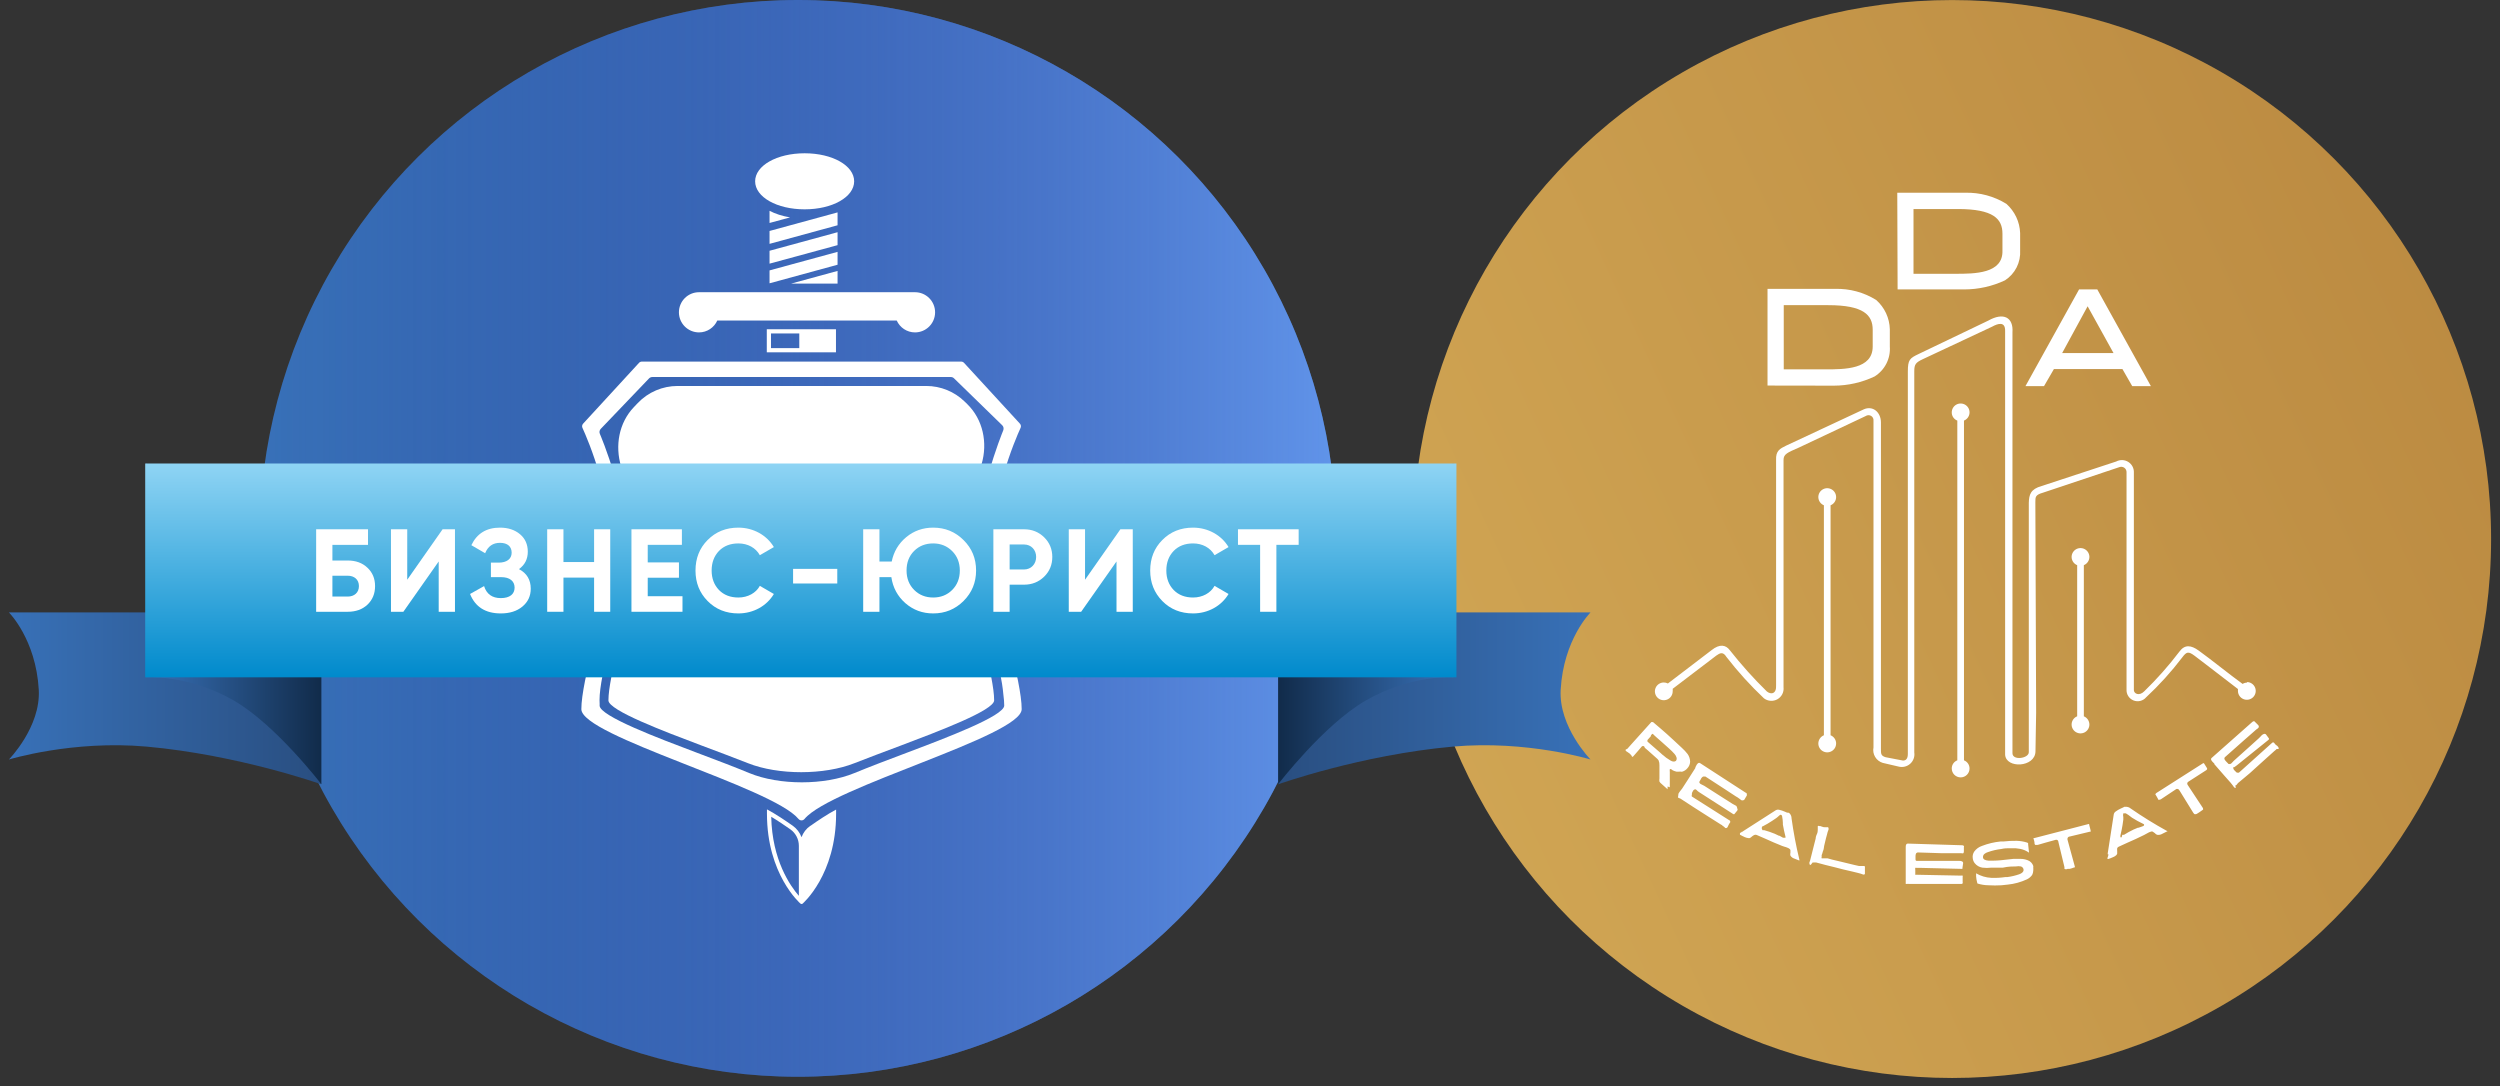 <?xml version="1.0" encoding="UTF-8"?> <svg xmlns="http://www.w3.org/2000/svg" width="244" height="106" viewBox="0 0 244 106" fill="none"><rect x="0" y="0" width="244" height="106" fill="#333333" stroke="none"/><circle cx="190.528" cy="52.608" r="52.603" fill="url(#paint0_linear_69_48)"></circle><path fill-rule="evenodd" clip-rule="evenodd" d="M190.817 26.722H186.758V20.402H191.099C194.539 20.402 195.439 21.354 195.439 22.804V24.449C195.515 26.722 192.716 26.722 190.817 26.722ZM218.206 76.901H218.13L218.021 76.804L217.945 76.696L217.88 76.609C217.831 76.537 217.776 76.469 217.718 76.404C217.631 76.296 217.414 76.047 217.066 75.668C216.589 75.127 216.274 74.766 216.122 74.586V74.532C216.052 74.472 215.987 74.407 215.927 74.337C215.786 74.174 215.753 74.066 215.851 73.98L219.812 70.474C219.835 70.447 219.864 70.426 219.895 70.411C219.927 70.397 219.961 70.388 219.996 70.387C220.04 70.404 220.078 70.434 220.105 70.474L220.387 70.755C220.413 70.775 220.433 70.802 220.446 70.832C220.459 70.862 220.465 70.895 220.463 70.928C220.46 70.961 220.45 70.992 220.433 71.02C220.416 71.049 220.393 71.072 220.365 71.09L220.213 71.198L220.029 71.361L219.844 71.523L218.955 72.302L217.197 73.861C217.165 73.882 217.139 73.911 217.122 73.945C217.104 73.979 217.097 74.017 217.099 74.055C217.119 74.139 217.165 74.215 217.229 74.272L217.327 74.38C217.366 74.413 217.402 74.449 217.435 74.488C217.445 74.508 217.458 74.525 217.474 74.539C217.49 74.553 217.509 74.563 217.529 74.569C217.55 74.575 217.571 74.577 217.593 74.574C217.614 74.572 217.634 74.564 217.652 74.553H217.728C217.785 74.509 217.836 74.458 217.88 74.402C217.918 74.35 217.962 74.303 218.011 74.261L219.638 72.8L220.452 72.064L220.561 71.956L220.745 71.761C220.814 71.693 220.9 71.644 220.995 71.621C221.031 71.617 221.067 71.623 221.099 71.638C221.132 71.653 221.159 71.677 221.179 71.707L221.451 72.075C221.457 72.096 221.457 72.119 221.451 72.14C221.448 72.156 221.441 72.171 221.432 72.184C221.423 72.197 221.41 72.208 221.396 72.216L218.304 74.705C218.23 74.77 218.15 74.828 218.065 74.878C218.036 74.872 218.007 74.872 217.978 74.878C217.967 74.9 217.961 74.924 217.961 74.948C217.961 74.973 217.967 74.997 217.978 75.019C217.994 75.081 218.028 75.138 218.076 75.181C218.124 75.24 218.179 75.295 218.238 75.343L218.314 75.408C218.342 75.419 218.373 75.419 218.401 75.408C218.44 75.421 218.482 75.421 218.521 75.408L221.7 72.551C221.765 72.486 221.809 72.454 221.852 72.454C221.873 72.455 221.893 72.46 221.912 72.47C221.931 72.479 221.947 72.492 221.961 72.508L222.058 72.638C222.095 72.681 222.139 72.717 222.188 72.746C222.239 72.777 222.283 72.818 222.319 72.865C222.352 72.893 222.375 72.931 222.384 72.973C222.395 72.993 222.401 73.015 222.401 73.038C222.401 73.061 222.395 73.083 222.384 73.103H222.297H222.199L222.102 73.201C222.06 73.222 222.023 73.252 221.993 73.287L220.789 74.369L219.595 75.451L218.51 76.36C218.442 76.404 218.386 76.463 218.347 76.534L218.249 76.642C218.237 76.647 218.224 76.649 218.211 76.649C218.198 76.649 218.185 76.647 218.173 76.642L218.206 76.901ZM210.718 78.081C210.718 78.081 210.664 78.081 210.632 77.995C210.512 77.767 210.425 77.626 210.382 77.562C210.339 77.497 210.382 77.507 210.382 77.486C210.382 77.464 210.382 77.486 210.458 77.399C211.471 76.75 212.994 75.78 215.026 74.488C215.026 74.488 215.081 74.488 215.102 74.488L215.406 74.975C215.414 74.994 215.418 75.014 215.418 75.035C215.418 75.055 215.414 75.076 215.406 75.094L215.33 75.17L213.648 76.252C213.529 76.317 213.475 76.393 213.475 76.458C213.475 76.523 213.475 76.555 213.54 76.642L215.016 78.882C215.016 78.882 215.016 78.882 215.016 78.958C215.02 78.968 215.023 78.979 215.023 78.99C215.023 79.001 215.02 79.012 215.016 79.022C214.898 79.117 214.775 79.204 214.647 79.282L214.473 79.391C214.431 79.425 214.382 79.449 214.329 79.46C214.276 79.471 214.221 79.47 214.169 79.455C214.129 79.416 214.092 79.372 214.061 79.326L212.726 77.161C212.661 77.053 212.596 76.999 212.52 76.999H212.422L210.925 77.995C210.862 78.041 210.785 78.064 210.707 78.059L210.718 78.081ZM205.781 83.373C205.781 83.535 205.705 83.654 205.694 83.719C205.683 83.784 205.694 83.817 205.694 83.838H205.77L205.987 83.762L206.269 83.643C206.369 83.603 206.461 83.544 206.541 83.47C206.585 83.428 206.619 83.376 206.638 83.319C206.646 83.236 206.646 83.153 206.638 83.07C206.627 82.976 206.627 82.882 206.638 82.788C206.651 82.754 206.672 82.722 206.698 82.696C206.724 82.67 206.755 82.65 206.79 82.637L207.615 82.258L208.44 81.89L209.253 81.501L209.47 81.382C209.561 81.325 209.655 81.274 209.753 81.23L209.937 81.165C209.963 81.154 209.99 81.148 210.018 81.148C210.046 81.148 210.074 81.154 210.1 81.165C210.177 81.209 210.25 81.259 210.317 81.317C210.373 81.398 210.459 81.456 210.556 81.479C210.721 81.502 210.89 81.468 211.033 81.382L211.489 81.154H211.543C211.543 81.154 211.543 81.1 211.456 81.079C210.255 80.417 209.089 79.695 207.962 78.914C207.823 78.796 207.645 78.734 207.463 78.741H207.333L207.224 78.806L206.985 78.914C206.809 78.993 206.641 79.091 206.486 79.207C206.438 79.239 206.397 79.28 206.366 79.329C206.334 79.377 206.312 79.431 206.302 79.488L205.716 83.275C205.719 83.311 205.719 83.348 205.716 83.384L205.781 83.373ZM207.072 81.717C207.033 81.728 206.992 81.728 206.953 81.717C206.953 81.717 206.953 81.717 206.953 81.663C206.942 81.62 206.942 81.576 206.953 81.533C207.04 81.165 207.116 80.83 207.159 80.527L207.235 79.996V79.748C207.202 79.627 207.202 79.5 207.235 79.38C207.235 79.38 207.354 79.38 207.474 79.38C207.647 79.476 207.81 79.588 207.962 79.715L208.092 79.812C208.441 80.034 208.803 80.233 209.177 80.408C209.197 80.412 209.215 80.421 209.231 80.434C209.246 80.448 209.257 80.465 209.264 80.483C209.264 80.548 209.264 80.603 209.091 80.657L208.722 80.786H208.657L208.244 80.96C207.919 81.114 207.604 81.287 207.3 81.479H207.213C207.189 81.487 207.162 81.487 207.137 81.479L207.072 81.717ZM198.63 82.475C198.605 82.438 198.587 82.398 198.575 82.356C198.575 82.107 198.489 81.944 198.478 81.869C198.472 81.857 198.469 81.844 198.469 81.831C198.469 81.818 198.472 81.805 198.478 81.793C198.478 81.793 198.478 81.793 198.565 81.793L203.828 80.429C203.839 80.424 203.852 80.421 203.866 80.421C203.879 80.421 203.892 80.424 203.904 80.429V80.494L204.045 81.046C204.045 81.111 204.045 81.154 204.045 81.176C204.045 81.176 204.045 81.176 203.958 81.176L202.026 81.641C201.896 81.641 201.82 81.728 201.798 81.793C201.785 81.824 201.778 81.857 201.778 81.89C201.778 81.924 201.785 81.957 201.798 81.988C202.156 83.329 202.395 84.152 202.504 84.574C202.515 84.602 202.515 84.633 202.504 84.661H202.439C202.298 84.719 202.153 84.766 202.005 84.801H201.798C201.752 84.827 201.7 84.84 201.646 84.84C201.593 84.84 201.541 84.827 201.495 84.801C201.481 84.752 201.481 84.699 201.495 84.65C201.18 83.373 200.985 82.55 200.898 82.172C200.898 82.053 200.811 81.977 200.746 81.966H200.637C199.867 82.182 199.292 82.334 198.912 82.453C198.838 82.476 198.758 82.476 198.684 82.453L198.63 82.475ZM192.965 86.111C192.915 85.923 192.882 85.731 192.868 85.537C192.868 85.375 192.868 85.277 192.868 85.234C193.319 85.502 193.83 85.654 194.354 85.678C194.811 85.696 195.269 85.671 195.722 85.602H195.917C196.309 85.551 196.694 85.46 197.067 85.332C197.338 85.234 197.479 85.104 197.501 84.942C197.505 84.92 197.505 84.898 197.501 84.877C197.494 84.805 197.465 84.737 197.418 84.681C197.372 84.625 197.31 84.584 197.241 84.563C197.083 84.531 196.921 84.531 196.763 84.563C196.449 84.563 196.025 84.563 195.483 84.682H195.374H195.19H194.994H194.365C194.07 84.72 193.771 84.72 193.475 84.682C193.179 84.634 192.911 84.475 192.727 84.239C192.623 84.103 192.559 83.942 192.542 83.773C192.503 83.538 192.557 83.297 192.694 83.102C192.882 82.849 193.143 82.66 193.443 82.561C194.024 82.336 194.634 82.191 195.255 82.128H195.537C195.966 82.078 196.397 82.056 196.828 82.063C197.163 82.073 197.496 82.127 197.816 82.226C197.866 82.236 197.912 82.263 197.946 82.302C197.949 82.338 197.949 82.374 197.946 82.41C198 82.886 198.022 83.156 198.033 83.221C197.781 83.04 197.492 82.914 197.186 82.853L196.709 82.788H196.416H196.308H196.123C195.906 82.788 195.635 82.788 195.32 82.864C194.876 82.914 194.439 83.016 194.018 83.167C193.89 83.204 193.772 83.266 193.671 83.351C193.627 83.39 193.592 83.439 193.569 83.493C193.547 83.547 193.537 83.606 193.54 83.665C193.54 83.871 193.757 83.979 194.094 84.001C194.631 84.013 195.168 83.984 195.7 83.914L196.503 83.827C196.72 83.827 196.937 83.827 197.154 83.827C197.418 83.818 197.681 83.866 197.924 83.968C198.046 84.014 198.156 84.087 198.246 84.18C198.336 84.274 198.404 84.386 198.445 84.509C198.456 84.555 198.456 84.603 198.445 84.65C198.456 84.761 198.456 84.874 198.445 84.985C198.44 85.129 198.403 85.269 198.337 85.396C198.208 85.576 198.036 85.721 197.838 85.819C197.242 86.098 196.604 86.273 195.949 86.338L195.331 86.403C194.915 86.428 194.499 86.428 194.083 86.403C193.715 86.398 193.349 86.34 192.998 86.23L192.965 86.111ZM185.999 86.273C185.995 86.241 185.995 86.208 185.999 86.176C186.002 86.132 186.002 86.089 185.999 86.046C185.999 86.046 185.999 85.97 185.999 85.916C185.996 85.876 185.996 85.837 185.999 85.797C185.999 85.699 185.999 85.613 185.999 85.548C185.999 85.483 185.999 85.072 185.999 84.563C185.999 83.838 185.999 83.373 185.999 83.156V82.994C185.993 82.969 185.993 82.943 185.999 82.918C185.993 82.828 185.993 82.738 185.999 82.648C185.999 82.431 186.075 82.334 186.194 82.334L191.479 82.496C191.514 82.492 191.55 82.495 191.584 82.507C191.617 82.518 191.648 82.537 191.674 82.561C191.69 82.603 191.69 82.649 191.674 82.691V83.091C191.678 83.124 191.675 83.157 191.665 83.189C191.656 83.22 191.64 83.25 191.62 83.275C191.56 83.296 191.495 83.296 191.435 83.275H191.251H191.001H190.752H189.569L187.225 83.2C187.187 83.195 187.148 83.199 187.112 83.213C187.077 83.226 187.044 83.247 187.019 83.275C186.98 83.353 186.958 83.438 186.954 83.524V83.817C186.954 83.936 186.954 84.001 187.062 84.022H187.561H189.731H190.817H191.24C191.338 84.013 191.437 84.036 191.522 84.087C191.552 84.106 191.576 84.134 191.589 84.167C191.603 84.2 191.606 84.236 191.598 84.271L191.533 84.725C191.542 84.75 191.542 84.777 191.533 84.801C191.505 84.81 191.474 84.81 191.446 84.801L187.453 84.704H187.16H187.062C187.02 84.688 186.974 84.688 186.932 84.704C186.914 84.768 186.914 84.835 186.932 84.899C186.927 84.974 186.927 85.05 186.932 85.126V85.191C186.925 85.227 186.925 85.263 186.932 85.299C186.925 85.324 186.925 85.35 186.932 85.375C186.949 85.382 186.967 85.386 186.986 85.386C187.005 85.386 187.023 85.382 187.04 85.375L191.381 85.461C191.438 85.448 191.497 85.448 191.555 85.461C191.563 85.478 191.568 85.497 191.568 85.516C191.568 85.534 191.563 85.553 191.555 85.57V85.732C191.547 85.789 191.547 85.848 191.555 85.905C191.559 85.963 191.559 86.021 191.555 86.078C191.567 86.121 191.567 86.166 191.555 86.208C191.544 86.228 191.529 86.245 191.51 86.256C191.49 86.267 191.468 86.273 191.446 86.273H191.348H191.24H190.958H189.341H187.724H186.346C186.267 86.261 186.186 86.261 186.107 86.273H185.966H185.879H185.999ZM176.721 84.422C176.695 84.418 176.671 84.409 176.65 84.394C176.63 84.378 176.613 84.359 176.601 84.336C176.592 84.308 176.592 84.278 176.601 84.249V84.152C176.637 84.088 176.663 84.019 176.677 83.946L177.1 82.269L177.209 81.847C177.209 81.847 177.209 81.652 177.317 81.436C177.426 81.219 177.393 81.133 177.415 81.003C177.421 80.96 177.421 80.916 177.415 80.873C177.409 80.816 177.409 80.757 177.415 80.7V80.624C177.435 80.607 177.46 80.598 177.486 80.598C177.511 80.598 177.536 80.607 177.556 80.624H177.665C177.773 80.67 177.886 80.706 178.001 80.732H178.12C178.189 80.745 178.258 80.745 178.327 80.732C178.413 80.732 178.457 80.732 178.468 80.851C178.472 80.887 178.472 80.924 178.468 80.96C178.396 81.131 178.342 81.308 178.305 81.49L178.218 81.804C178.12 82.204 178.066 82.453 178.034 82.572C178.001 82.691 178.034 82.832 177.903 83.124C177.877 83.239 177.841 83.351 177.795 83.459V83.622C177.784 83.645 177.778 83.671 177.778 83.697C177.778 83.724 177.784 83.749 177.795 83.773C177.807 83.779 177.82 83.782 177.833 83.782C177.846 83.782 177.859 83.779 177.871 83.773H178.153H178.261H178.37L178.793 83.892L179.661 84.098L180.996 84.422L181.43 84.52H181.571H181.701H181.929C182.005 84.52 182.038 84.596 182.016 84.693V84.78C182.018 84.801 182.018 84.823 182.016 84.844C182.013 84.881 182.013 84.917 182.016 84.953C182.01 84.985 182.01 85.018 182.016 85.05C182.012 85.09 182.012 85.13 182.016 85.169V85.277C182.013 85.295 182.005 85.311 181.994 85.324C181.983 85.338 181.968 85.347 181.951 85.353C181.916 85.364 181.878 85.364 181.842 85.353C181.655 85.281 181.463 85.224 181.267 85.18L180.779 85.061L179.889 84.855L179.01 84.628L178.131 84.412L177.892 84.347L177.241 84.174H177.068C177.018 84.185 176.966 84.185 176.916 84.174L176.721 84.422ZM169.938 81.176H170.047L173.302 79.088C173.352 79.057 173.407 79.036 173.465 79.027C173.523 79.018 173.582 79.02 173.639 79.033C173.829 79.076 174.014 79.138 174.192 79.217L174.42 79.315C174.463 79.306 174.507 79.306 174.55 79.315L174.659 79.38C174.722 79.444 174.772 79.52 174.805 79.604C174.839 79.687 174.855 79.777 174.854 79.867C175.039 81.198 175.288 82.54 175.614 83.881C175.625 83.917 175.625 83.954 175.614 83.99L175.147 83.806C174.983 83.758 174.841 83.655 174.746 83.513C174.717 83.418 174.717 83.317 174.746 83.221C174.753 83.138 174.753 83.055 174.746 82.972C174.74 82.945 174.728 82.919 174.711 82.897C174.694 82.874 174.673 82.856 174.648 82.843C174.596 82.8 174.538 82.767 174.474 82.745C174.373 82.699 174.268 82.663 174.16 82.637L173.932 82.561L173.096 82.215L172.271 81.847L171.447 81.49C171.377 81.463 171.3 81.463 171.23 81.49C171.143 81.528 171.062 81.579 170.991 81.641C170.93 81.702 170.86 81.753 170.785 81.793C170.728 81.809 170.668 81.809 170.611 81.793C170.502 81.78 170.396 81.751 170.296 81.706L170.025 81.576L169.819 81.468C169.815 81.45 169.815 81.432 169.819 81.414C169.819 81.414 169.819 81.338 169.819 81.306C169.92 81.238 170.03 81.184 170.144 81.144L169.938 81.176ZM172.022 81.025H172.098H172.185C172.531 81.12 172.872 81.235 173.205 81.371L173.617 81.566H173.671L174.018 81.76C174.138 81.76 174.214 81.76 174.257 81.76C174.265 81.742 174.269 81.721 174.269 81.701C174.269 81.68 174.265 81.66 174.257 81.641C174.16 81.252 174.073 80.862 174.008 80.473V80.31C174.003 80.114 173.981 79.918 173.943 79.726C173.943 79.596 173.867 79.531 173.801 79.52C173.736 79.51 173.66 79.596 173.498 79.737L173.378 79.834L172.944 80.126C172.658 80.316 172.36 80.489 172.054 80.646C172.054 80.646 171.968 80.646 171.957 80.732C171.952 80.754 171.952 80.776 171.957 80.797C171.946 80.829 171.946 80.863 171.957 80.895L172.022 81.025ZM163.775 77.778C163.77 77.788 163.767 77.799 163.767 77.811C163.767 77.822 163.77 77.833 163.775 77.843L163.916 77.908C163.991 77.929 164.062 77.966 164.122 78.016L165.283 78.774L166.639 79.639L168.007 80.505C168.072 80.505 168.115 80.581 168.115 80.592L168.235 80.667L168.321 80.743L168.387 80.808C168.407 80.819 168.429 80.824 168.452 80.824C168.474 80.824 168.497 80.819 168.517 80.808C168.558 80.791 168.593 80.761 168.614 80.722C168.644 80.669 168.669 80.615 168.69 80.559C168.708 80.505 168.734 80.454 168.766 80.408L168.864 80.267C168.879 80.229 168.879 80.186 168.864 80.148C168.864 80.148 168.864 80.083 168.734 80.029L165.12 77.735C165.107 77.711 165.101 77.684 165.103 77.657C165.105 77.631 165.115 77.605 165.131 77.583C165.12 77.555 165.12 77.525 165.131 77.497V77.399C165.163 77.325 165.199 77.253 165.24 77.183C165.272 77.126 165.321 77.081 165.381 77.053C165.402 77.041 165.426 77.034 165.451 77.034C165.476 77.034 165.5 77.041 165.522 77.053C165.552 77.068 165.578 77.09 165.598 77.118C165.663 77.187 165.736 77.249 165.815 77.302L169.179 79.466H169.266L169.559 79.109C169.578 79.08 169.589 79.046 169.589 79.012C169.589 78.977 169.578 78.943 169.559 78.914C169.548 78.826 169.519 78.741 169.472 78.665L169.244 78.536L169.103 78.46L168.18 77.875L166.336 76.696L166.162 76.609L165.967 76.512L165.902 76.447C165.836 76.382 165.836 76.306 165.902 76.22L165.977 76.09L166.043 75.96C166.089 75.888 166.152 75.829 166.227 75.787C166.292 75.787 166.357 75.787 166.444 75.787L168.408 77.064L169.396 77.713L169.613 77.843L169.808 77.984L169.96 78.103C170.019 78.126 170.085 78.126 170.144 78.103C170.144 78.103 170.242 78.103 170.286 77.984L170.492 77.637C170.492 77.637 170.492 77.54 170.492 77.507C170.492 77.475 170.492 77.399 170.362 77.356L165.923 74.478C165.822 74.412 165.713 74.467 165.598 74.64C165.55 74.72 165.506 74.803 165.467 74.889V74.954C165.359 75.138 165.109 75.527 164.708 76.144C164.437 76.577 164.252 76.847 164.176 76.966L164.013 77.172L163.948 77.259C163.917 77.29 163.891 77.327 163.872 77.367C163.872 77.367 163.872 77.367 163.807 77.486C163.8 77.514 163.8 77.544 163.807 77.572L163.775 77.778ZM162.755 76.761V76.977C162.758 76.986 162.761 76.995 162.761 77.004C162.761 77.014 162.758 77.023 162.755 77.031L162.147 76.49C162.072 76.435 162.01 76.365 161.962 76.285C161.944 76.181 161.944 76.075 161.962 75.971V74.705C161.971 74.534 161.942 74.364 161.876 74.207C161.812 74.116 161.735 74.036 161.648 73.969L161.322 73.677L160.812 73.222L160.519 72.973V72.908L160.432 72.822C160.397 72.812 160.359 72.812 160.324 72.822C160.324 72.822 160.324 72.822 160.27 72.822L160.118 72.995L159.901 73.255L159.456 73.763C159.391 73.85 159.326 73.882 159.271 73.861C159.269 73.839 159.269 73.817 159.271 73.796C159.207 73.706 159.134 73.623 159.054 73.547L158.805 73.374L158.707 73.309C158.642 73.244 158.631 73.19 158.707 73.125H158.772L158.848 73.06L159.184 72.681L159.846 71.945L161.17 70.474C161.195 70.464 161.222 70.464 161.246 70.474C161.275 70.466 161.305 70.466 161.333 70.474C161.876 70.928 162.331 71.328 162.7 71.653C163.069 71.978 163.558 72.443 164.154 72.995C164.356 73.177 164.541 73.376 164.708 73.59C164.866 73.811 164.953 74.076 164.957 74.348C164.947 74.586 164.85 74.812 164.686 74.986C164.559 75.14 164.389 75.253 164.198 75.311C164.149 75.328 164.095 75.328 164.046 75.311H163.905C163.807 75.321 163.709 75.321 163.612 75.311C163.488 75.281 163.368 75.238 163.254 75.181L163.124 75.084C163.048 75.084 162.993 75.019 162.972 75.084C162.961 75.17 162.961 75.257 162.972 75.343C162.977 75.394 162.977 75.444 162.972 75.495V75.928C162.972 76.133 162.972 76.436 162.972 76.837L162.755 76.761ZM162.245 73.644C162.482 73.865 162.744 74.058 163.026 74.218C163.106 74.268 163.194 74.305 163.286 74.326C163.38 74.344 163.478 74.324 163.558 74.272C163.597 74.228 163.624 74.176 163.637 74.119C163.651 74.062 163.649 74.003 163.634 73.947C163.599 73.814 163.532 73.692 163.438 73.59C163.272 73.403 163.095 73.225 162.907 73.06L162.787 72.952L162.071 72.313L161.702 71.989L161.485 71.794L161.376 71.686L161.311 71.621C161.311 71.621 161.246 71.621 161.203 71.686L161.127 71.772V71.848L160.79 72.227C160.79 72.227 160.79 72.324 160.79 72.378L161.876 73.32L162.06 73.482C162.148 73.575 162.242 73.662 162.342 73.742L162.245 73.644ZM191.685 41.114V74.207C191.846 74.27 191.984 74.381 192.08 74.523C192.177 74.666 192.228 74.835 192.227 75.008C192.227 75.237 192.136 75.457 191.973 75.62C191.81 75.782 191.589 75.873 191.359 75.873C191.129 75.873 190.908 75.782 190.745 75.62C190.583 75.457 190.491 75.237 190.491 75.008C190.488 74.835 190.539 74.665 190.636 74.522C190.733 74.379 190.872 74.269 191.034 74.207V41.05C190.872 40.988 190.733 40.877 190.636 40.734C190.539 40.591 190.488 40.422 190.491 40.249C190.491 40.092 190.533 39.937 190.614 39.803C190.695 39.668 190.811 39.557 190.95 39.483C191.089 39.409 191.246 39.374 191.403 39.383C191.561 39.391 191.713 39.441 191.844 39.529C191.975 39.617 192.079 39.738 192.146 39.88C192.212 40.023 192.239 40.181 192.223 40.337C192.206 40.493 192.148 40.642 192.053 40.768C191.958 40.893 191.831 40.991 191.685 41.05V41.114ZM178.663 49.382V71.761C178.809 71.82 178.936 71.917 179.03 72.042C179.125 72.167 179.184 72.316 179.201 72.471C179.217 72.627 179.191 72.784 179.125 72.927C179.06 73.069 178.956 73.191 178.826 73.279C178.697 73.367 178.545 73.419 178.388 73.428C178.231 73.437 178.075 73.404 177.936 73.331C177.796 73.259 177.679 73.15 177.597 73.016C177.515 72.883 177.471 72.73 177.469 72.573C177.469 72.399 177.52 72.229 177.617 72.085C177.713 71.94 177.851 71.828 178.012 71.761V49.317C177.851 49.251 177.713 49.138 177.617 48.994C177.52 48.849 177.469 48.679 177.469 48.506C177.471 48.349 177.515 48.196 177.597 48.062C177.679 47.929 177.796 47.82 177.936 47.747C178.075 47.675 178.231 47.641 178.388 47.651C178.545 47.66 178.697 47.711 178.826 47.8C178.956 47.888 179.06 48.01 179.125 48.152C179.191 48.294 179.217 48.451 179.201 48.607C179.184 48.763 179.125 48.911 179.03 49.036C178.936 49.161 178.809 49.258 178.663 49.317V49.382ZM203.383 55.226V69.911C203.544 69.977 203.681 70.09 203.778 70.234C203.874 70.379 203.926 70.549 203.925 70.722C203.924 70.879 203.879 71.032 203.797 71.166C203.715 71.299 203.598 71.408 203.459 71.481C203.32 71.553 203.163 71.587 203.006 71.578C202.849 71.568 202.698 71.517 202.568 71.429C202.438 71.34 202.335 71.219 202.269 71.076C202.203 70.934 202.177 70.777 202.194 70.621C202.211 70.465 202.27 70.317 202.364 70.192C202.459 70.067 202.586 69.969 202.732 69.911V55.161C202.586 55.102 202.459 55.005 202.364 54.88C202.27 54.755 202.211 54.607 202.194 54.451C202.177 54.295 202.203 54.138 202.269 53.995C202.335 53.853 202.438 53.731 202.568 53.643C202.698 53.555 202.849 53.503 203.006 53.494C203.163 53.485 203.32 53.518 203.459 53.591C203.598 53.663 203.715 53.772 203.797 53.906C203.879 54.039 203.924 54.193 203.925 54.349C203.926 54.523 203.874 54.693 203.778 54.837C203.681 54.982 203.544 55.094 203.383 55.161V55.226ZM219.334 66.621C219.173 66.619 219.015 66.664 218.879 66.751C217.566 65.799 215.851 64.403 214.603 63.504C213.833 62.942 213.225 62.898 212.715 63.591C211.668 64.97 210.518 66.269 209.275 67.476C208.776 67.974 208.277 67.692 208.266 67.368V46.125C208.275 45.919 208.23 45.713 208.133 45.53C208.037 45.347 207.894 45.193 207.719 45.083C207.544 44.973 207.342 44.911 207.135 44.904C206.928 44.897 206.723 44.945 206.541 45.043L199.27 47.434C198.185 47.737 198.033 48.268 198.011 49.079V73.417C198.011 74.023 196.416 74.261 196.416 73.514V32.447C196.525 30.964 195.537 30.455 194.061 31.289L187.29 34.535C186.378 34.968 186.205 35.098 186.205 36.288V73.601C186.205 74.174 185.89 74.283 185.608 74.207L184.034 73.904C183.568 73.763 183.579 73.558 183.579 73.092V41.234C183.579 40.227 182.787 39.567 181.918 39.946L174.322 43.495C173.736 43.788 173.302 43.982 173.346 44.902V65.68C173.346 66.069 173.346 66.48 173.346 66.87C173.4 67.746 172.836 67.811 172.445 67.487C171.155 66.223 169.948 64.879 168.831 63.461C168.452 62.953 167.866 62.801 167.041 63.461L162.787 66.708C162.663 66.642 162.525 66.609 162.386 66.61C162.214 66.61 162.046 66.661 161.903 66.756C161.761 66.851 161.649 66.986 161.584 67.145C161.518 67.303 161.501 67.477 161.534 67.645C161.568 67.813 161.65 67.967 161.772 68.088C161.893 68.209 162.048 68.292 162.216 68.325C162.385 68.358 162.559 68.341 162.718 68.276C162.876 68.21 163.012 68.099 163.107 67.957C163.203 67.814 163.254 67.647 163.254 67.476C163.264 67.393 163.264 67.31 163.254 67.227L167.518 63.98C167.866 63.732 168.17 63.58 168.495 64.11C169.611 65.552 170.838 66.905 172.163 68.158C172.349 68.299 172.573 68.383 172.806 68.399C173.04 68.415 173.273 68.362 173.477 68.246C173.68 68.131 173.845 67.958 173.951 67.75C174.057 67.542 174.099 67.307 174.073 67.076C174.073 66.772 174.073 66.524 174.073 66.091V44.891C174.073 44.318 174.442 44.177 175.581 43.679L182.092 40.606C182.17 40.553 182.261 40.523 182.356 40.521C182.45 40.519 182.543 40.544 182.623 40.593C182.703 40.642 182.768 40.714 182.808 40.798C182.849 40.883 182.864 40.978 182.852 41.071V72.952C182.789 73.269 182.846 73.598 183.013 73.876C183.179 74.154 183.442 74.36 183.752 74.456L185.282 74.813C185.481 74.868 185.691 74.872 185.891 74.825C186.092 74.779 186.278 74.683 186.433 74.546C186.587 74.409 186.704 74.237 186.774 74.043C186.845 73.85 186.865 73.642 186.834 73.439V36.223C186.834 35.563 186.975 35.379 187.67 35.054L194.43 31.884C195.016 31.559 195.722 31.354 195.7 32.306V73.655C195.776 75.04 198.63 74.91 198.662 73.341L198.727 69.554L198.651 48.993C198.651 48.495 198.651 48.3 199.4 48.084L206.812 45.605C206.894 45.568 206.985 45.552 207.075 45.56C207.165 45.567 207.252 45.598 207.326 45.65C207.401 45.701 207.461 45.771 207.5 45.852C207.539 45.934 207.556 46.024 207.55 46.114V67.303C207.538 67.529 207.598 67.752 207.72 67.943C207.842 68.133 208.022 68.281 208.232 68.364C208.443 68.448 208.675 68.463 208.895 68.409C209.115 68.354 209.313 68.233 209.46 68.06C210.744 66.864 211.924 65.56 212.986 64.165C213.41 63.591 213.594 63.559 214.191 64.002C214.788 64.446 216.361 65.669 218.423 67.249C218.417 67.31 218.417 67.371 218.423 67.433C218.423 67.604 218.474 67.771 218.569 67.914C218.665 68.056 218.8 68.167 218.959 68.232C219.117 68.298 219.292 68.315 219.46 68.282C219.629 68.248 219.784 68.166 219.905 68.045C220.026 67.924 220.109 67.769 220.142 67.602C220.176 67.434 220.159 67.26 220.093 67.101C220.027 66.943 219.916 66.808 219.773 66.713C219.631 66.618 219.463 66.567 219.291 66.567L219.334 66.621ZM178.153 36.05H174.094V29.784H178.435C181.875 29.784 182.776 30.737 182.776 32.187V33.821C182.776 36.05 180.041 36.05 178.142 36.05H178.153ZM172.51 37.63V28.194H179.108C180.52 28.154 181.913 28.53 183.112 29.276C183.519 29.635 183.848 30.074 184.078 30.566C184.307 31.057 184.433 31.591 184.447 32.133V33.821C184.489 34.397 184.373 34.973 184.111 35.488C183.849 36.003 183.451 36.437 182.96 36.743C181.719 37.331 180.363 37.637 178.988 37.641L172.51 37.63ZM203.752 29.893L206.28 34.459H201.267L203.752 29.893ZM197.686 37.684L202.916 28.248H204.696L209.926 37.684H208.103L207.148 36.018H200.464L199.498 37.684H197.686ZM185.206 28.248H191.717C193.091 28.247 194.447 27.944 195.689 27.36C196.174 27.046 196.566 26.609 196.826 26.094C197.085 25.578 197.202 25.003 197.165 24.428V22.75C197.146 22.208 197.018 21.675 196.786 21.184C196.555 20.693 196.226 20.254 195.819 19.893C194.618 19.153 193.227 18.776 191.815 18.811H185.174L185.206 28.248Z" fill="white"></path><circle cx="77.875" cy="52.546" r="52.546" transform="rotate(-90 77.875 52.546)" fill="#3871B8"></circle><circle cx="77.875" cy="52.546" r="52.546" transform="rotate(-90 77.875 52.546)" fill="url(#paint1_linear_69_48)" fill-opacity="0.7"></circle><path fill-rule="evenodd" clip-rule="evenodd" d="M94.52 54.35C94.264 51.373 95.042 47.868 95.802 45.298C96.415 43.226 95.945 40.944 94.398 39.435L94.15 39.194C93.148 38.217 91.804 37.671 90.405 37.671H66.133C64.666 37.671 63.264 38.271 62.251 39.332L61.868 39.733C60.404 41.267 60.004 43.511 60.623 45.538C61.38 48.014 62.148 51.397 61.893 54.355C61.64 57.261 60.954 60.288 60.344 62.962C59.828 65.229 59.383 67.188 59.383 68.36C59.383 69.334 64.852 71.398 68.471 72.762C70.092 73.375 71.639 73.946 73.016 74.492C75.965 75.66 80.445 75.656 83.393 74.487C84.768 73.942 86.312 73.373 87.931 72.762C91.56 71.392 97.029 69.329 97.029 68.355C97.029 67.183 96.584 65.224 96.068 62.956C95.459 60.271 94.772 57.25 94.52 54.35Z" fill="white"></path><path fill-rule="evenodd" clip-rule="evenodd" d="M89.305 28.52H68.223C67.141 28.52 66.263 29.399 66.263 30.482C66.263 31.564 67.141 32.443 68.223 32.443C69.019 32.443 69.7 31.965 70.008 31.284H87.52C87.828 31.965 88.509 32.443 89.305 32.443C90.387 32.443 91.265 31.564 91.265 30.482C91.265 29.399 90.387 28.52 89.305 28.52Z" fill="white"></path><path fill-rule="evenodd" clip-rule="evenodd" d="M78.533 14.96C75.826 14.96 73.701 16.163 73.701 17.696C73.701 19.228 75.82 20.431 78.533 20.431C81.246 20.431 83.366 19.228 83.366 17.696C83.366 16.163 81.246 14.96 78.533 14.96Z" fill="white"></path><path fill-rule="evenodd" clip-rule="evenodd" d="M81.746 21.987L75.107 23.8V22.542L81.746 20.729V21.987Z" fill="white"></path><path fill-rule="evenodd" clip-rule="evenodd" d="M81.746 23.926L75.107 25.733V24.475L81.746 22.663V23.926Z" fill="white"></path><path fill-rule="evenodd" clip-rule="evenodd" d="M81.746 25.838L75.107 27.651V26.392L81.746 24.58V25.838Z" fill="white"></path><path fill-rule="evenodd" clip-rule="evenodd" d="M81.746 27.678V26.442L77.216 27.678H81.746Z" fill="white"></path><path fill-rule="evenodd" clip-rule="evenodd" d="M75.107 20.569V21.762L77.112 21.218C76.354 21.091 75.673 20.872 75.107 20.575V20.569Z" fill="white"></path><path fill-rule="evenodd" clip-rule="evenodd" d="M74.855 79.42V79.008L74.86 78.997C75.673 79.426 76.651 80.085 77.37 80.59C77.766 80.873 78.063 81.264 78.229 81.708C78.395 81.265 78.69 80.874 79.089 80.596L79.094 80.607C79.814 80.096 80.791 79.442 81.604 79.014V79.426C81.604 85.37 78.364 88.171 78.331 88.199C78.303 88.221 78.265 88.232 78.232 88.232C78.211 88.232 78.19 88.227 78.169 88.216C78.154 88.211 78.14 88.203 78.128 88.193C78.095 88.166 74.855 85.359 74.855 79.42ZM77.128 80.936C76.612 80.574 75.926 80.107 75.272 79.717C75.355 83.936 77.128 86.468 77.969 87.435V82.552C77.969 81.909 77.656 81.305 77.128 80.936Z" fill="white"></path><path d="M93.813 35.292C93.917 35.292 94.016 35.336 94.088 35.412L99.546 41.351C99.645 41.461 99.672 41.615 99.612 41.752C99.068 42.945 96.547 48.801 96.998 54.014C97.503 59.853 99.716 66.396 99.716 69.214C99.716 71.835 81.107 76.811 78.525 79.926C78.366 80.118 78.091 80.118 77.931 79.926C75.349 76.817 56.74 71.84 56.74 69.214C56.74 66.396 58.953 59.853 59.459 54.014C59.909 48.801 57.388 42.944 56.844 41.752C56.784 41.62 56.812 41.461 56.911 41.351L62.369 35.412C62.44 35.336 62.539 35.292 62.643 35.292H93.813ZM63.671 36.797C63.55 36.797 63.434 36.846 63.346 36.934L58.634 41.857C58.508 41.988 58.475 42.18 58.547 42.345C58.574 42.416 61.468 49.08 61.023 54.266C60.782 57.1 60.101 60.084 59.497 62.737C58.97 65.055 58.514 67.06 58.514 68.329C58.514 68.456 58.53 68.583 58.526 68.71C58.524 68.763 58.523 68.816 58.523 68.867C58.523 69.887 64.26 72.05 68.055 73.481C69.876 74.168 71.609 74.822 73.127 75.45C76.057 76.661 80.477 76.656 83.406 75.445C84.922 74.818 86.652 74.166 88.469 73.481C92.276 72.045 98.011 69.883 98.013 68.862C98.013 68.544 97.981 68.171 97.925 67.751C97.822 66.491 97.422 64.729 96.96 62.709C96.361 60.078 95.68 57.095 95.438 54.266C94.994 49.13 97.8 42.293 97.916 42.005C97.987 41.835 97.948 41.632 97.816 41.505L93.11 36.923C93.028 36.841 92.918 36.797 92.797 36.797H63.671Z" fill="white"></path><path d="M81.591 34.386H74.839V32.135H81.591V34.386ZM75.248 32.545V33.977H78.011V32.545H75.248Z" fill="white"></path><path fill-rule="evenodd" clip-rule="evenodd" d="M31.353 76.547C31.353 76.547 23.304 73.677 14.299 72.868C7.078 72.22 0.868 74.128 0.868 74.128C0.868 74.128 3.987 70.955 3.784 67.326C3.509 62.393 0.868 59.77 0.868 59.77H31.353V76.547Z" fill="url(#paint2_linear_69_48)"></path><path fill-rule="evenodd" clip-rule="evenodd" d="M31.36 76.536C31.36 76.536 26.921 70.737 22.818 68.371C18.357 65.802 14.276 66.105 14.276 66.105V45.238L31.36 55.674V76.541V76.536Z" fill="url(#paint3_linear_69_48)"></path><path fill-rule="evenodd" clip-rule="evenodd" d="M124.752 76.547C124.752 76.547 132.802 73.677 141.807 72.868C149.027 72.22 155.237 74.128 155.237 74.128C155.237 74.128 152.119 70.955 152.322 67.326C152.596 62.393 155.237 59.77 155.237 59.77H124.752V76.547Z" fill="url(#paint4_linear_69_48)"></path><path fill-rule="evenodd" clip-rule="evenodd" d="M124.752 76.536C124.752 76.536 129.191 70.737 133.294 68.371C137.755 65.802 141.836 66.105 141.836 66.105V45.238L124.752 55.674V76.541V76.536Z" fill="url(#paint5_linear_69_48)"></path><path d="M142.148 45.238H14.172V66.107H142.148V45.238Z" fill="url(#paint6_linear_69_48)"></path><path d="M32.443 54.706H33.938C34.721 54.706 35.365 54.936 35.859 55.407C36.354 55.867 36.607 56.466 36.607 57.202C36.607 57.949 36.354 58.547 35.859 59.019C35.365 59.479 34.721 59.709 33.938 59.709H30.856V51.658H35.917V53.176H32.443V54.706ZM32.443 58.225H33.938C34.571 58.225 35.031 57.846 35.031 57.202C35.031 56.558 34.571 56.19 33.938 56.19H32.443V58.225Z" fill="white"></path><path d="M44.405 59.709H42.817V54.798L39.367 59.709H38.159V51.658H39.746V56.581L43.197 51.658H44.405V59.709Z" fill="white"></path><path d="M50.651 55.545C51.421 55.948 51.801 56.592 51.801 57.455C51.801 58.179 51.525 58.754 50.984 59.203C50.444 59.652 49.742 59.87 48.879 59.87C47.384 59.87 46.383 59.237 45.877 57.972L47.246 57.202C47.488 57.984 48.04 58.375 48.879 58.375C49.754 58.375 50.225 57.984 50.225 57.351C50.225 56.719 49.754 56.328 48.914 56.328H47.913V54.913H48.672C49.466 54.913 49.938 54.545 49.938 53.947C49.938 53.349 49.547 52.98 48.799 52.98C48.109 52.98 47.626 53.314 47.35 53.993L46.004 53.211C46.544 52.072 47.476 51.497 48.799 51.497C49.593 51.497 50.248 51.715 50.754 52.141C51.26 52.566 51.513 53.142 51.513 53.843C51.513 54.568 51.226 55.131 50.651 55.545Z" fill="white"></path><path d="M57.984 54.855V51.658H59.559V59.709H57.984V56.373H54.993V59.709H53.406V51.658H54.993V54.855H57.984Z" fill="white"></path><path d="M63.218 56.385V58.191H66.611V59.709H61.63V51.658H66.553V53.176H63.218V54.89H66.266V56.385H63.218Z" fill="white"></path><path d="M72.067 59.87C70.859 59.87 69.859 59.468 69.065 58.662C68.271 57.857 67.88 56.868 67.88 55.683C67.88 54.499 68.271 53.498 69.065 52.704C69.859 51.899 70.859 51.497 72.067 51.497C73.528 51.497 74.839 52.233 75.529 53.395L74.16 54.188C73.758 53.464 72.987 53.038 72.067 53.038C71.285 53.038 70.652 53.279 70.169 53.774C69.698 54.269 69.456 54.901 69.456 55.683C69.456 56.454 69.698 57.087 70.169 57.581C70.652 58.076 71.285 58.317 72.067 58.317C72.987 58.317 73.781 57.88 74.16 57.179L75.529 57.972C74.839 59.134 73.539 59.87 72.067 59.87Z" fill="white"></path><path d="M81.718 56.949H77.405V55.522H81.718V56.949Z" fill="white"></path><path d="M91.079 51.497C92.241 51.497 93.23 51.899 94.047 52.716C94.863 53.521 95.266 54.51 95.266 55.683C95.266 56.845 94.863 57.834 94.047 58.651C93.23 59.468 92.241 59.87 91.079 59.87C90.032 59.87 89.135 59.537 88.365 58.87C87.606 58.202 87.145 57.351 86.996 56.328H85.834V59.709H84.247V51.658H85.834V54.809H87.03C87.226 53.843 87.698 53.05 88.445 52.428C89.193 51.807 90.078 51.497 91.079 51.497ZM91.079 53.038C90.331 53.038 89.71 53.279 89.216 53.774C88.721 54.269 88.48 54.901 88.48 55.683C88.48 56.454 88.733 57.087 89.227 57.581C89.722 58.076 90.343 58.317 91.079 58.317C91.815 58.317 92.436 58.076 92.931 57.581C93.425 57.087 93.678 56.454 93.678 55.683C93.678 54.913 93.425 54.28 92.931 53.786C92.436 53.291 91.815 53.038 91.079 53.038Z" fill="white"></path><path d="M96.953 51.658H99.955C100.726 51.658 101.381 51.922 101.91 52.44C102.439 52.958 102.704 53.602 102.704 54.361C102.704 55.12 102.439 55.764 101.91 56.282C101.381 56.799 100.726 57.064 99.955 57.064H98.54V59.709H96.953V51.658ZM98.54 55.58H99.955C100.634 55.58 101.128 55.051 101.128 54.361C101.128 53.659 100.634 53.142 99.955 53.142H98.54V55.58Z" fill="white"></path><path d="M110.558 59.709H108.971V54.798L105.52 59.709H104.312V51.658H105.9V56.581L109.35 51.658H110.558V59.709Z" fill="white"></path><path d="M116.445 59.87C115.238 59.87 114.237 59.468 113.443 58.662C112.65 57.857 112.259 56.868 112.259 55.683C112.259 54.499 112.65 53.498 113.443 52.704C114.237 51.899 115.238 51.497 116.445 51.497C117.906 51.497 119.217 52.233 119.907 53.395L118.539 54.188C118.136 53.464 117.365 53.038 116.445 53.038C115.663 53.038 115.031 53.279 114.547 53.774C114.076 54.269 113.834 54.901 113.834 55.683C113.834 56.454 114.076 57.087 114.547 57.581C115.031 58.076 115.663 58.317 116.445 58.317C117.365 58.317 118.159 57.88 118.539 57.179L119.907 57.972C119.217 59.134 117.917 59.87 116.445 59.87Z" fill="white"></path><path d="M120.826 51.658H126.749V53.176H124.575V59.709H122.988V53.176H120.826V51.658Z" fill="white"></path><defs><linearGradient id="paint0_linear_69_48" x1="291.014" y1="0.004" x2="127.809" y2="75.313" gradientUnits="userSpaceOnUse"><stop stop-color="#B17D38"></stop><stop offset="0.962" stop-color="#D1A654"></stop></linearGradient><linearGradient id="paint1_linear_69_48" x1="77.875" y1="1.14441e-05" x2="77.875" y2="105.092" gradientUnits="userSpaceOnUse"><stop stop-color="#150A7A" stop-opacity="0"></stop><stop offset="1" stop-color="#72A3FF"></stop></linearGradient><linearGradient id="paint2_linear_69_48" x1="0.868" y1="68.156" x2="31.353" y2="68.156" gradientUnits="userSpaceOnUse"><stop stop-color="#3871B8"></stop><stop offset="1" stop-color="#294E80"></stop></linearGradient><linearGradient id="paint3_linear_69_48" x1="14.276" y1="60.884" x2="31.365" y2="60.884" gradientUnits="userSpaceOnUse"><stop stop-color="#3871B8"></stop><stop offset="1" stop-color="#112B4A"></stop></linearGradient><linearGradient id="paint4_linear_69_48" x1="155.237" y1="68.156" x2="124.752" y2="68.156" gradientUnits="userSpaceOnUse"><stop stop-color="#3871B8"></stop><stop offset="1" stop-color="#294E80"></stop></linearGradient><linearGradient id="paint5_linear_69_48" x1="141.836" y1="60.884" x2="124.752" y2="60.884" gradientUnits="userSpaceOnUse"><stop stop-color="#3871B8"></stop><stop offset="1" stop-color="#112B4A"></stop></linearGradient><linearGradient id="paint6_linear_69_48" x1="78.157" y1="66.107" x2="78.157" y2="45.238" gradientUnits="userSpaceOnUse"><stop stop-color="#008ACC"></stop><stop offset="1" stop-color="#8FD4F4"></stop></linearGradient></defs></svg> 